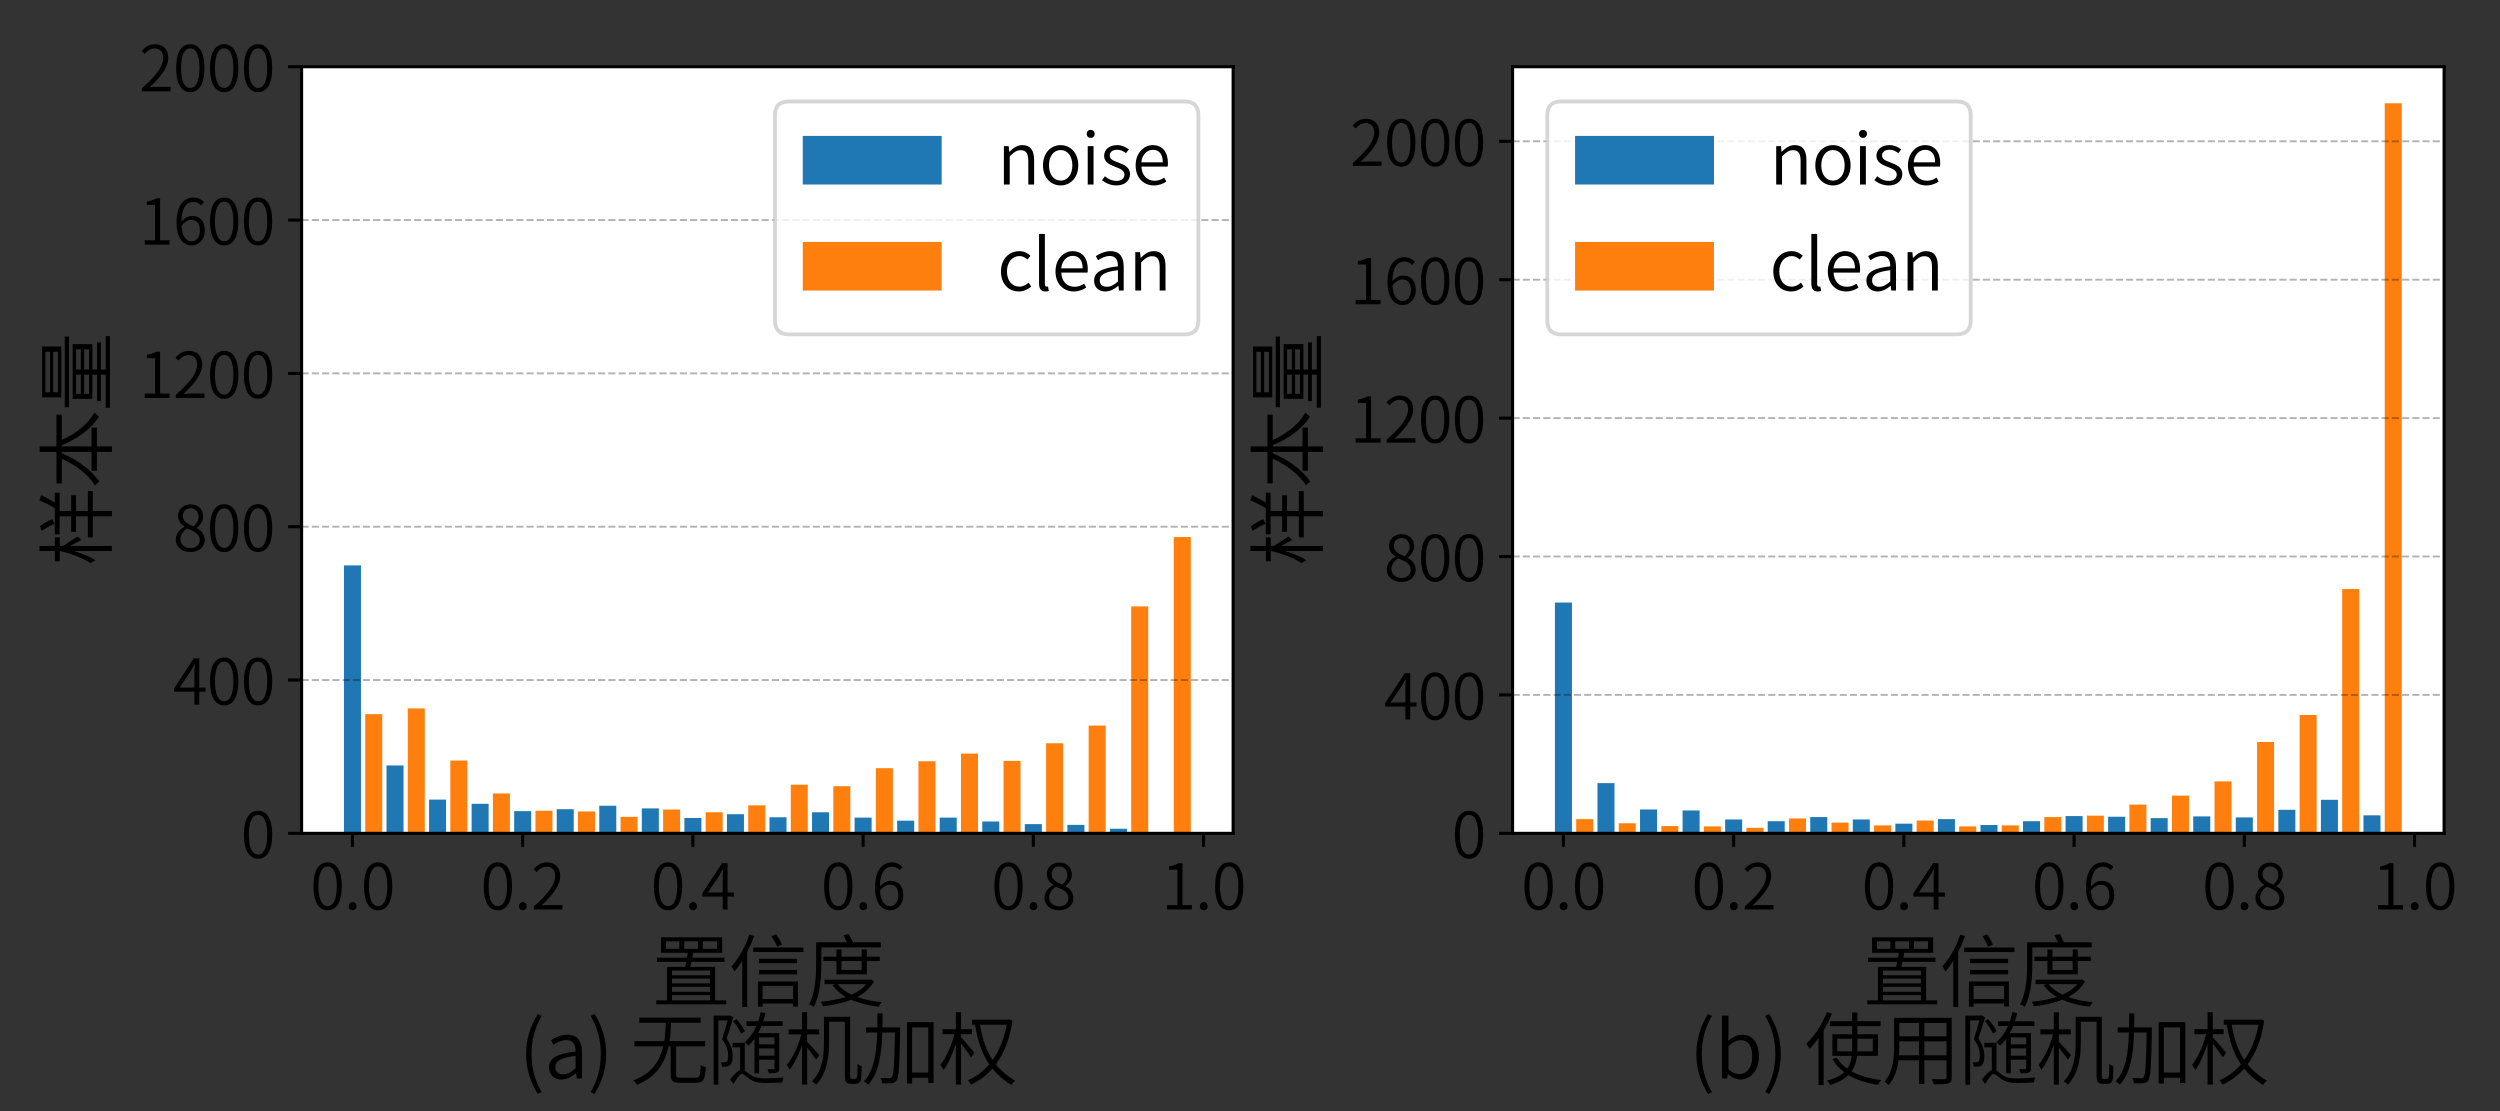 <?xml version="1.0" encoding="utf-8" standalone="no"?>
<!DOCTYPE svg PUBLIC "-//W3C//DTD SVG 1.1//EN"
  "http://www.w3.org/Graphics/SVG/1.1/DTD/svg11.dtd">
<svg xmlns:xlink="http://www.w3.org/1999/xlink" width="648pt" height="288pt" viewBox="0 0 648 288" xmlns="http://www.w3.org/2000/svg" version="1.1">
 <rect x="0" y="0" width="648" height="288" fill="#333333" stroke="none"/>
 <defs>
  <style type="text/css">*{stroke-linejoin: round; stroke-linecap: butt}</style>
 </defs>
 <g id="figure_1">
  <g id="patch_1">
   <path d="M 0 288 
L 648 288 
L 648 0 
L 0 0 
L 0 288 
z
" style="fill: none"/>
  </g>
  <g id="axes_1">
   <g id="patch_2">
    <path d="M 78.175 216 
L 319.625 216 
L 319.625 17.3 
L 78.175 17.3 
z
" style="fill: #ffffff"/>
   </g>
   <g id="patch_3">
    <path d="M 89.15 216 
L 93.562 216 
L 93.562 146.554 
L 89.15 146.554 
z
" clip-path="url(#p6226796fd5)" style="fill: #1f77b4"/>
   </g>
   <g id="patch_4">
    <path d="M 100.18 216 
L 104.592 216 
L 104.592 198.415 
L 100.18 198.415 
z
" clip-path="url(#p6226796fd5)" style="fill: #1f77b4"/>
   </g>
   <g id="patch_5">
    <path d="M 111.21 216 
L 115.622 216 
L 115.622 207.257 
L 111.21 207.257 
z
" clip-path="url(#p6226796fd5)" style="fill: #1f77b4"/>
   </g>
   <g id="patch_6">
    <path d="M 122.24 216 
L 126.653 216 
L 126.653 208.35 
L 122.24 208.35 
z
" clip-path="url(#p6226796fd5)" style="fill: #1f77b4"/>
   </g>
   <g id="patch_7">
    <path d="M 133.271 216 
L 137.683 216 
L 137.683 210.238 
L 133.271 210.238 
z
" clip-path="url(#p6226796fd5)" style="fill: #1f77b4"/>
   </g>
   <g id="patch_8">
    <path d="M 144.301 216 
L 148.713 216 
L 148.713 209.741 
L 144.301 209.741 
z
" clip-path="url(#p6226796fd5)" style="fill: #1f77b4"/>
   </g>
   <g id="patch_9">
    <path d="M 155.331 216 
L 159.743 216 
L 159.743 208.847 
L 155.331 208.847 
z
" clip-path="url(#p6226796fd5)" style="fill: #1f77b4"/>
   </g>
   <g id="patch_10">
    <path d="M 166.361 216 
L 170.773 216 
L 170.773 209.542 
L 166.361 209.542 
z
" clip-path="url(#p6226796fd5)" style="fill: #1f77b4"/>
   </g>
   <g id="patch_11">
    <path d="M 177.391 216 
L 181.803 216 
L 181.803 212.026 
L 177.391 212.026 
z
" clip-path="url(#p6226796fd5)" style="fill: #1f77b4"/>
   </g>
   <g id="patch_12">
    <path d="M 188.421 216 
L 192.833 216 
L 192.833 211.032 
L 188.421 211.032 
z
" clip-path="url(#p6226796fd5)" style="fill: #1f77b4"/>
   </g>
   <g id="patch_13">
    <path d="M 199.452 216 
L 203.864 216 
L 203.864 211.827 
L 199.452 211.827 
z
" clip-path="url(#p6226796fd5)" style="fill: #1f77b4"/>
   </g>
   <g id="patch_14">
    <path d="M 210.482 216 
L 214.894 216 
L 214.894 210.536 
L 210.482 210.536 
z
" clip-path="url(#p6226796fd5)" style="fill: #1f77b4"/>
   </g>
   <g id="patch_15">
    <path d="M 221.512 216 
L 225.924 216 
L 225.924 211.927 
L 221.512 211.927 
z
" clip-path="url(#p6226796fd5)" style="fill: #1f77b4"/>
   </g>
   <g id="patch_16">
    <path d="M 232.542 216 
L 236.954 216 
L 236.954 212.721 
L 232.542 212.721 
z
" clip-path="url(#p6226796fd5)" style="fill: #1f77b4"/>
   </g>
   <g id="patch_17">
    <path d="M 243.572 216 
L 247.984 216 
L 247.984 211.927 
L 243.572 211.927 
z
" clip-path="url(#p6226796fd5)" style="fill: #1f77b4"/>
   </g>
   <g id="patch_18">
    <path d="M 254.602 216 
L 259.014 216 
L 259.014 212.92 
L 254.602 212.92 
z
" clip-path="url(#p6226796fd5)" style="fill: #1f77b4"/>
   </g>
   <g id="patch_19">
    <path d="M 265.632 216 
L 270.045 216 
L 270.045 213.616 
L 265.632 213.616 
z
" clip-path="url(#p6226796fd5)" style="fill: #1f77b4"/>
   </g>
   <g id="patch_20">
    <path d="M 276.663 216 
L 281.075 216 
L 281.075 213.814 
L 276.663 213.814 
z
" clip-path="url(#p6226796fd5)" style="fill: #1f77b4"/>
   </g>
   <g id="patch_21">
    <path d="M 287.693 216 
L 292.105 216 
L 292.105 214.808 
L 287.693 214.808 
z
" clip-path="url(#p6226796fd5)" style="fill: #1f77b4"/>
   </g>
   <g id="patch_22">
    <path d="M 298.723 216 
L 303.135 216 
L 303.135 215.901 
L 298.723 215.901 
z
" clip-path="url(#p6226796fd5)" style="fill: #1f77b4"/>
   </g>
   <g id="patch_23">
    <path d="M 94.665 216 
L 99.077 216 
L 99.077 185.102 
L 94.665 185.102 
z
" clip-path="url(#p6226796fd5)" style="fill: #ff7f0e"/>
   </g>
   <g id="patch_24">
    <path d="M 105.695 216 
L 110.107 216 
L 110.107 183.612 
L 105.695 183.612 
z
" clip-path="url(#p6226796fd5)" style="fill: #ff7f0e"/>
   </g>
   <g id="patch_25">
    <path d="M 116.725 216 
L 121.137 216 
L 121.137 197.124 
L 116.725 197.124 
z
" clip-path="url(#p6226796fd5)" style="fill: #ff7f0e"/>
   </g>
   <g id="patch_26">
    <path d="M 127.756 216 
L 132.168 216 
L 132.168 205.668 
L 127.756 205.668 
z
" clip-path="url(#p6226796fd5)" style="fill: #ff7f0e"/>
   </g>
   <g id="patch_27">
    <path d="M 138.786 216 
L 143.198 216 
L 143.198 210.138 
L 138.786 210.138 
z
" clip-path="url(#p6226796fd5)" style="fill: #ff7f0e"/>
   </g>
   <g id="patch_28">
    <path d="M 149.816 216 
L 154.228 216 
L 154.228 210.337 
L 149.816 210.337 
z
" clip-path="url(#p6226796fd5)" style="fill: #ff7f0e"/>
   </g>
   <g id="patch_29">
    <path d="M 160.846 216 
L 165.258 216 
L 165.258 211.728 
L 160.846 211.728 
z
" clip-path="url(#p6226796fd5)" style="fill: #ff7f0e"/>
   </g>
   <g id="patch_30">
    <path d="M 171.876 216 
L 176.288 216 
L 176.288 209.84 
L 171.876 209.84 
z
" clip-path="url(#p6226796fd5)" style="fill: #ff7f0e"/>
   </g>
   <g id="patch_31">
    <path d="M 182.906 216 
L 187.318 216 
L 187.318 210.536 
L 182.906 210.536 
z
" clip-path="url(#p6226796fd5)" style="fill: #ff7f0e"/>
   </g>
   <g id="patch_32">
    <path d="M 193.936 216 
L 198.349 216 
L 198.349 208.747 
L 193.936 208.747 
z
" clip-path="url(#p6226796fd5)" style="fill: #ff7f0e"/>
   </g>
   <g id="patch_33">
    <path d="M 204.967 216 
L 209.379 216 
L 209.379 203.383 
L 204.967 203.383 
z
" clip-path="url(#p6226796fd5)" style="fill: #ff7f0e"/>
   </g>
   <g id="patch_34">
    <path d="M 215.997 216 
L 220.409 216 
L 220.409 203.78 
L 215.997 203.78 
z
" clip-path="url(#p6226796fd5)" style="fill: #ff7f0e"/>
   </g>
   <g id="patch_35">
    <path d="M 227.027 216 
L 231.439 216 
L 231.439 199.111 
L 227.027 199.111 
z
" clip-path="url(#p6226796fd5)" style="fill: #ff7f0e"/>
   </g>
   <g id="patch_36">
    <path d="M 238.057 216 
L 242.469 216 
L 242.469 197.322 
L 238.057 197.322 
z
" clip-path="url(#p6226796fd5)" style="fill: #ff7f0e"/>
   </g>
   <g id="patch_37">
    <path d="M 249.087 216 
L 253.499 216 
L 253.499 195.335 
L 249.087 195.335 
z
" clip-path="url(#p6226796fd5)" style="fill: #ff7f0e"/>
   </g>
   <g id="patch_38">
    <path d="M 260.117 216 
L 264.529 216 
L 264.529 197.223 
L 260.117 197.223 
z
" clip-path="url(#p6226796fd5)" style="fill: #ff7f0e"/>
   </g>
   <g id="patch_39">
    <path d="M 271.148 216 
L 275.56 216 
L 275.56 192.653 
L 271.148 192.653 
z
" clip-path="url(#p6226796fd5)" style="fill: #ff7f0e"/>
   </g>
   <g id="patch_40">
    <path d="M 282.178 216 
L 286.59 216 
L 286.59 188.083 
L 282.178 188.083 
z
" clip-path="url(#p6226796fd5)" style="fill: #ff7f0e"/>
   </g>
   <g id="patch_41">
    <path d="M 293.208 216 
L 297.62 216 
L 297.62 157.185 
L 293.208 157.185 
z
" clip-path="url(#p6226796fd5)" style="fill: #ff7f0e"/>
   </g>
   <g id="patch_42">
    <path d="M 304.238 216 
L 308.65 216 
L 308.65 139.202 
L 304.238 139.202 
z
" clip-path="url(#p6226796fd5)" style="fill: #ff7f0e"/>
   </g>
   <g id="matplotlib.axis_1">
    <g id="xtick_1">
     <g id="line2d_1">
      <defs>
       <path id="ma445ee8ecb" d="M 0 0 
L 0 3.5 
" style="stroke: #000000; stroke-width: 0.8"/>
      </defs>
      <g>
       <use xlink:href="#ma445ee8ecb" x="91.356" y="216" style="stroke: #000000; stroke-width: 0.8"/>
      </g>
     </g>
     <g id="text_1">
      <!-- 0.0 -->
      <g transform="translate(80.419 235.735)scale(0.16 -0.16)">
       <defs>
        <path id="SourceHanSansSC-Normal-30" d="M 1760 -83 
C 2637 -83 3194 723 3194 2362 
C 3194 3981 2637 4768 1760 4768 
C 877 4768 326 3981 326 2362 
C 326 723 877 -83 1760 -83 
z
M 1760 339 
C 1203 339 826 973 826 2362 
C 826 3731 1203 4352 1760 4352 
C 2310 4352 2688 3731 2688 2362 
C 2688 973 2310 339 1760 339 
z
" transform="scale(0.016)"/>
        <path id="SourceHanSansSC-Normal-2e" d="M 864 -83 
C 1075 -83 1254 83 1254 326 
C 1254 582 1075 749 864 749 
C 646 749 467 582 467 326 
C 467 83 646 -83 864 -83 
z
" transform="scale(0.016)"/>
       </defs>
       <use xlink:href="#SourceHanSansSC-Normal-30"/>
       <use xlink:href="#SourceHanSansSC-Normal-2e" x="54.9"/>
       <use xlink:href="#SourceHanSansSC-Normal-30" x="81.8"/>
      </g>
     </g>
    </g>
    <g id="xtick_2">
     <g id="line2d_2">
      <g>
       <use xlink:href="#ma445ee8ecb" x="135.477" y="216" style="stroke: #000000; stroke-width: 0.8"/>
      </g>
     </g>
     <g id="text_2">
      <!-- 0.2 -->
      <g transform="translate(124.539 235.735)scale(0.16 -0.16)">
       <defs>
        <path id="SourceHanSansSC-Normal-32" d="M 288 0 
L 3194 0 
L 3194 448 
L 1843 448 
C 1606 448 1325 429 1075 410 
C 2221 1491 2963 2445 2963 3398 
C 2963 4230 2451 4768 1619 4768 
C 1037 4768 634 4493 256 4083 
L 570 3789 
C 832 4102 1171 4339 1562 4339 
C 2163 4339 2451 3930 2451 3379 
C 2451 2566 1792 1619 288 307 
L 288 0 
z
" transform="scale(0.016)"/>
       </defs>
       <use xlink:href="#SourceHanSansSC-Normal-30"/>
       <use xlink:href="#SourceHanSansSC-Normal-2e" x="54.9"/>
       <use xlink:href="#SourceHanSansSC-Normal-32" x="81.8"/>
      </g>
     </g>
    </g>
    <g id="xtick_3">
     <g id="line2d_3">
      <g>
       <use xlink:href="#ma445ee8ecb" x="179.597" y="216" style="stroke: #000000; stroke-width: 0.8"/>
      </g>
     </g>
     <g id="text_3">
      <!-- 0.4 -->
      <g transform="translate(168.66 235.735)scale(0.16 -0.16)">
       <defs>
        <path id="SourceHanSansSC-Normal-34" d="M 2176 0 
L 2669 0 
L 2669 1306 
L 3309 1306 
L 3309 1722 
L 2669 1722 
L 2669 4685 
L 2112 4685 
L 122 1645 
L 122 1306 
L 2176 1306 
L 2176 0 
z
M 2176 1722 
L 678 1722 
L 1811 3398 
C 1939 3622 2067 3859 2182 4077 
L 2214 4077 
C 2195 3846 2176 3475 2176 3251 
L 2176 1722 
z
" transform="scale(0.016)"/>
       </defs>
       <use xlink:href="#SourceHanSansSC-Normal-30"/>
       <use xlink:href="#SourceHanSansSC-Normal-2e" x="54.9"/>
       <use xlink:href="#SourceHanSansSC-Normal-34" x="81.8"/>
      </g>
     </g>
    </g>
    <g id="xtick_4">
     <g id="line2d_4">
      <g>
       <use xlink:href="#ma445ee8ecb" x="223.718" y="216" style="stroke: #000000; stroke-width: 0.8"/>
      </g>
     </g>
     <g id="text_4">
      <!-- 0.6 -->
      <g transform="translate(212.78 235.735)scale(0.16 -0.16)">
       <defs>
        <path id="SourceHanSansSC-Normal-36" d="M 1914 -83 
C 2624 -83 3232 531 3232 1427 
C 3232 2406 2733 2899 1939 2899 
C 1562 2899 1152 2682 858 2330 
C 883 3827 1434 4333 2099 4333 
C 2387 4333 2669 4198 2848 3974 
L 3149 4301 
C 2893 4570 2554 4768 2080 4768 
C 1184 4768 365 4077 365 2227 
C 365 698 1011 -83 1914 -83 
z
M 870 1888 
C 1190 2336 1562 2509 1856 2509 
C 2458 2509 2733 2080 2733 1427 
C 2733 781 2381 333 1914 333 
C 1293 333 934 896 870 1888 
z
" transform="scale(0.016)"/>
       </defs>
       <use xlink:href="#SourceHanSansSC-Normal-30"/>
       <use xlink:href="#SourceHanSansSC-Normal-2e" x="54.9"/>
       <use xlink:href="#SourceHanSansSC-Normal-36" x="81.8"/>
      </g>
     </g>
    </g>
    <g id="xtick_5">
     <g id="line2d_5">
      <g>
       <use xlink:href="#ma445ee8ecb" x="267.838" y="216" style="stroke: #000000; stroke-width: 0.8"/>
      </g>
     </g>
     <g id="text_5">
      <!-- 0.8 -->
      <g transform="translate(256.901 235.735)scale(0.16 -0.16)">
       <defs>
        <path id="SourceHanSansSC-Normal-38" d="M 1773 -83 
C 2637 -83 3219 448 3219 1120 
C 3219 1760 2835 2112 2432 2349 
L 2432 2381 
C 2701 2598 3059 3021 3059 3520 
C 3059 4237 2579 4749 1786 4749 
C 1069 4749 525 4275 525 3571 
C 525 3078 819 2726 1165 2496 
L 1165 2470 
C 736 2240 288 1798 288 1165 
C 288 442 915 -83 1773 -83 
z
M 2099 2515 
C 1536 2739 1005 2989 1005 3571 
C 1005 4038 1331 4358 1779 4358 
C 2304 4358 2605 3974 2605 3494 
C 2605 3136 2426 2803 2099 2515 
z
M 1779 314 
C 1197 314 762 691 762 1203 
C 762 1670 1043 2048 1446 2304 
C 2118 2029 2720 1792 2720 1133 
C 2720 659 2342 314 1779 314 
z
" transform="scale(0.016)"/>
       </defs>
       <use xlink:href="#SourceHanSansSC-Normal-30"/>
       <use xlink:href="#SourceHanSansSC-Normal-2e" x="54.9"/>
       <use xlink:href="#SourceHanSansSC-Normal-38" x="81.8"/>
      </g>
     </g>
    </g>
    <g id="xtick_6">
     <g id="line2d_6">
      <g>
       <use xlink:href="#ma445ee8ecb" x="311.959" y="216" style="stroke: #000000; stroke-width: 0.8"/>
      </g>
     </g>
     <g id="text_6">
      <!-- 1.0 -->
      <g transform="translate(301.022 235.735)scale(0.16 -0.16)">
       <defs>
        <path id="SourceHanSansSC-Normal-31" d="M 576 0 
L 3091 0 
L 3091 442 
L 2138 442 
L 2138 4685 
L 1734 4685 
C 1498 4538 1197 4435 787 4365 
L 787 4026 
L 1626 4026 
L 1626 442 
L 576 442 
L 576 0 
z
" transform="scale(0.016)"/>
       </defs>
       <use xlink:href="#SourceHanSansSC-Normal-31"/>
       <use xlink:href="#SourceHanSansSC-Normal-2e" x="54.9"/>
       <use xlink:href="#SourceHanSansSC-Normal-30" x="81.8"/>
      </g>
     </g>
    </g>
    <g id="text_7">
     <!-- 置信度 -->
     <g transform="translate(168.9 259.349)scale(0.2 -0.2)">
      <defs>
       <path id="SourceHanSansSC-Normal-7f6e" d="M 4154 4800 
L 5293 4800 
L 5293 4192 
L 4154 4192 
L 4154 4800 
z
M 2643 4800 
L 3757 4800 
L 3757 4192 
L 2643 4192 
L 2643 4800 
z
M 1171 4800 
L 2246 4800 
L 2246 4192 
L 1171 4192 
L 1171 4800 
z
M 1242 2733 
L 1242 19 
L 378 19 
L 378 -307 
L 6042 -307 
L 6042 19 
L 5146 19 
L 5146 2733 
L 3130 2733 
L 3226 3136 
L 5901 3136 
L 5901 3475 
L 3296 3475 
L 3373 3872 
L 5715 3872 
L 5715 5120 
L 762 5120 
L 762 3872 
L 2931 3872 
L 2867 3475 
L 435 3475 
L 435 3136 
L 2803 3136 
L 2720 2733 
L 1242 2733 
z
M 1651 19 
L 1651 442 
L 4723 442 
L 4723 19 
L 1651 19 
z
M 1651 1779 
L 4723 1779 
L 4723 1389 
L 1651 1389 
L 1651 1779 
z
M 1651 2048 
L 1651 2432 
L 4723 2432 
L 4723 2048 
L 1651 2048 
z
M 1651 1114 
L 4723 1114 
L 4723 710 
L 1651 710 
L 1651 1114 
z
" transform="scale(0.016)"/>
       <path id="SourceHanSansSC-Normal-4fe1" d="M 2445 3386 
L 2445 3027 
L 5536 3027 
L 5536 3386 
L 2445 3386 
z
M 2445 2483 
L 2445 2125 
L 5536 2125 
L 5536 2483 
L 2445 2483 
z
M 1984 4294 
L 1984 3930 
L 6048 3930 
L 6048 4294 
L 1984 4294 
z
M 3462 5216 
C 3635 4947 3834 4589 3917 4358 
L 4307 4531 
C 4218 4755 4026 5101 3840 5363 
L 3462 5216 
z
M 2362 1549 
L 2362 -499 
L 2739 -499 
L 2739 -237 
L 5210 -237 
L 5210 -480 
L 5600 -480 
L 5600 1549 
L 2362 1549 
z
M 2739 122 
L 2739 1190 
L 5210 1190 
L 5210 122 
L 2739 122 
z
M 1664 5344 
C 1338 4365 794 3392 211 2765 
C 288 2669 416 2458 461 2362 
C 678 2611 896 2906 1094 3226 
L 1094 -518 
L 1491 -518 
L 1491 3930 
C 1702 4346 1894 4787 2048 5229 
L 1664 5344 
z
" transform="scale(0.016)"/>
       <path id="SourceHanSansSC-Normal-5ea6" d="M 2470 4141 
L 2470 3558 
L 1414 3558 
L 1414 3200 
L 2470 3200 
L 2470 2125 
L 4928 2125 
L 4928 3200 
L 5984 3200 
L 5984 3558 
L 4928 3558 
L 4928 4141 
L 4512 4141 
L 4512 3558 
L 2880 3558 
L 2880 4141 
L 2470 4141 
z
M 4512 3200 
L 4512 2477 
L 2880 2477 
L 2880 3200 
L 4512 3200 
z
M 4890 1331 
C 4602 973 4186 698 3699 480 
C 3226 704 2835 986 2566 1331 
L 4890 1331 
z
M 1510 1690 
L 1510 1331 
L 2381 1331 
L 2157 1242 
C 2426 864 2790 550 3226 301 
C 2605 90 1901 -32 1203 -96 
C 1274 -198 1350 -358 1382 -461 
C 2189 -371 2982 -205 3674 70 
C 4320 -218 5075 -403 5894 -499 
C 5946 -390 6054 -224 6144 -128 
C 5421 -58 4742 77 4154 288 
C 4736 595 5216 1011 5517 1562 
L 5248 1709 
L 5171 1690 
L 1510 1690 
z
M 3040 5293 
C 3136 5120 3238 4902 3315 4717 
L 826 4717 
L 826 2963 
C 826 2016 774 659 250 -307 
C 358 -339 550 -435 634 -499 
C 1171 499 1248 1958 1248 2970 
L 1248 4307 
L 6061 4307 
L 6061 4717 
L 3802 4717 
C 3725 4922 3590 5184 3469 5395 
L 3040 5293 
z
" transform="scale(0.016)"/>
      </defs>
      <use xlink:href="#SourceHanSansSC-Normal-7f6e"/>
      <use xlink:href="#SourceHanSansSC-Normal-4fe1" x="100"/>
      <use xlink:href="#SourceHanSansSC-Normal-5ea6" x="200"/>
     </g>
    </g>
   </g>
   <g id="matplotlib.axis_2">
    <g id="ytick_1">
     <g id="line2d_7">
      <path d="M 78.175 216 
L 319.625 216 
" clip-path="url(#p6226796fd5)" style="fill: none; stroke-dasharray: 1.85,0.8; stroke-dashoffset: 0; stroke: #000000; stroke-opacity: 0.3; stroke-width: 0.5"/>
     </g>
     <g id="line2d_8">
      <defs>
       <path id="m4b9ede9313" d="M 0 0 
L -3.5 0 
" style="stroke: #000000; stroke-width: 0.8"/>
      </defs>
      <g>
       <use xlink:href="#m4b9ede9313" x="78.175" y="216" style="stroke: #000000; stroke-width: 0.8"/>
      </g>
     </g>
     <g id="text_8">
      <!-- 0 -->
      <g transform="translate(62.39 222.368)scale(0.16 -0.16)">
       <use xlink:href="#SourceHanSansSC-Normal-30"/>
      </g>
     </g>
    </g>
    <g id="ytick_2">
     <g id="line2d_9">
      <path d="M 78.175 176.26 
L 319.625 176.26 
" clip-path="url(#p6226796fd5)" style="fill: none; stroke-dasharray: 1.85,0.8; stroke-dashoffset: 0; stroke: #000000; stroke-opacity: 0.3; stroke-width: 0.5"/>
     </g>
     <g id="line2d_10">
      <g>
       <use xlink:href="#m4b9ede9313" x="78.175" y="176.26" style="stroke: #000000; stroke-width: 0.8"/>
      </g>
     </g>
     <g id="text_9">
      <!-- 400 -->
      <g transform="translate(44.82 182.627)scale(0.16 -0.16)">
       <use xlink:href="#SourceHanSansSC-Normal-34"/>
       <use xlink:href="#SourceHanSansSC-Normal-30" x="54.9"/>
       <use xlink:href="#SourceHanSansSC-Normal-30" x="109.8"/>
      </g>
     </g>
    </g>
    <g id="ytick_3">
     <g id="line2d_11">
      <path d="M 78.175 136.52 
L 319.625 136.52 
" clip-path="url(#p6226796fd5)" style="fill: none; stroke-dasharray: 1.85,0.8; stroke-dashoffset: 0; stroke: #000000; stroke-opacity: 0.3; stroke-width: 0.5"/>
     </g>
     <g id="line2d_12">
      <g>
       <use xlink:href="#m4b9ede9313" x="78.175" y="136.52" style="stroke: #000000; stroke-width: 0.8"/>
      </g>
     </g>
     <g id="text_10">
      <!-- 800 -->
      <g transform="translate(44.82 142.887)scale(0.16 -0.16)">
       <use xlink:href="#SourceHanSansSC-Normal-38"/>
       <use xlink:href="#SourceHanSansSC-Normal-30" x="54.9"/>
       <use xlink:href="#SourceHanSansSC-Normal-30" x="109.8"/>
      </g>
     </g>
    </g>
    <g id="ytick_4">
     <g id="line2d_13">
      <path d="M 78.175 96.78 
L 319.625 96.78 
" clip-path="url(#p6226796fd5)" style="fill: none; stroke-dasharray: 1.85,0.8; stroke-dashoffset: 0; stroke: #000000; stroke-opacity: 0.3; stroke-width: 0.5"/>
     </g>
     <g id="line2d_14">
      <g>
       <use xlink:href="#m4b9ede9313" x="78.175" y="96.78" style="stroke: #000000; stroke-width: 0.8"/>
      </g>
     </g>
     <g id="text_11">
      <!-- 1200 -->
      <g transform="translate(36.035 103.147)scale(0.16 -0.16)">
       <use xlink:href="#SourceHanSansSC-Normal-31"/>
       <use xlink:href="#SourceHanSansSC-Normal-32" x="54.9"/>
       <use xlink:href="#SourceHanSansSC-Normal-30" x="109.8"/>
       <use xlink:href="#SourceHanSansSC-Normal-30" x="164.7"/>
      </g>
     </g>
    </g>
    <g id="ytick_5">
     <g id="line2d_15">
      <path d="M 78.175 57.04 
L 319.625 57.04 
" clip-path="url(#p6226796fd5)" style="fill: none; stroke-dasharray: 1.85,0.8; stroke-dashoffset: 0; stroke: #000000; stroke-opacity: 0.3; stroke-width: 0.5"/>
     </g>
     <g id="line2d_16">
      <g>
       <use xlink:href="#m4b9ede9313" x="78.175" y="57.04" style="stroke: #000000; stroke-width: 0.8"/>
      </g>
     </g>
     <g id="text_12">
      <!-- 1600 -->
      <g transform="translate(36.035 63.407)scale(0.16 -0.16)">
       <use xlink:href="#SourceHanSansSC-Normal-31"/>
       <use xlink:href="#SourceHanSansSC-Normal-36" x="54.9"/>
       <use xlink:href="#SourceHanSansSC-Normal-30" x="109.8"/>
       <use xlink:href="#SourceHanSansSC-Normal-30" x="164.7"/>
      </g>
     </g>
    </g>
    <g id="ytick_6">
     <g id="line2d_17">
      <path d="M 78.175 17.3 
L 319.625 17.3 
" clip-path="url(#p6226796fd5)" style="fill: none; stroke-dasharray: 1.85,0.8; stroke-dashoffset: 0; stroke: #000000; stroke-opacity: 0.3; stroke-width: 0.5"/>
     </g>
     <g id="line2d_18">
      <g>
       <use xlink:href="#m4b9ede9313" x="78.175" y="17.3" style="stroke: #000000; stroke-width: 0.8"/>
      </g>
     </g>
     <g id="text_13">
      <!-- 2000 -->
      <g transform="translate(36.035 23.668)scale(0.16 -0.16)">
       <use xlink:href="#SourceHanSansSC-Normal-32"/>
       <use xlink:href="#SourceHanSansSC-Normal-30" x="54.9"/>
       <use xlink:href="#SourceHanSansSC-Normal-30" x="109.8"/>
       <use xlink:href="#SourceHanSansSC-Normal-30" x="164.7"/>
      </g>
     </g>
    </g>
    <g id="text_14">
     <!-- 样本量 -->
     <g transform="translate(27.416 146.65)rotate(-90)scale(0.2 -0.2)">
      <defs>
       <path id="SourceHanSansSC-Normal-6837" d="M 2829 5190 
C 3053 4870 3290 4429 3386 4154 
L 3776 4326 
C 3680 4602 3430 5018 3206 5338 
L 2829 5190 
z
M 5293 5382 
C 5146 5005 4890 4486 4666 4128 
L 2547 4128 
L 2547 3738 
L 4006 3738 
L 4006 2803 
L 2752 2803 
L 2752 2406 
L 4006 2406 
L 4006 1453 
L 2298 1453 
L 2298 1050 
L 4006 1050 
L 4006 -499 
L 4435 -499 
L 4435 1050 
L 6048 1050 
L 6048 1453 
L 4435 1453 
L 4435 2406 
L 5709 2406 
L 5709 2803 
L 4435 2803 
L 4435 3738 
L 5914 3738 
L 5914 4128 
L 5120 4128 
C 5325 4454 5542 4864 5722 5229 
L 5293 5382 
z
M 1197 5370 
L 1197 4122 
L 365 4122 
L 365 3725 
L 1197 3725 
C 1005 2835 602 1786 211 1242 
C 288 1139 397 954 448 832 
C 723 1242 992 1901 1197 2586 
L 1197 -493 
L 1606 -493 
L 1606 2899 
C 1786 2579 1997 2182 2086 1971 
L 2362 2291 
C 2253 2483 1766 3238 1606 3456 
L 1606 3725 
L 2298 3725 
L 2298 4122 
L 1606 4122 
L 1606 5370 
L 1197 5370 
z
" transform="scale(0.016)"/>
       <path id="SourceHanSansSC-Normal-672c" d="M 2970 5357 
L 2970 3994 
L 422 3994 
L 422 3565 
L 2419 3565 
C 1939 2451 1120 1402 256 870 
C 358 787 499 634 570 525 
C 1498 1158 2355 2304 2861 3565 
L 2970 3565 
L 2970 1152 
L 1446 1152 
L 1446 717 
L 2970 717 
L 2970 -499 
L 3418 -499 
L 3418 717 
L 4947 717 
L 4947 1152 
L 3418 1152 
L 3418 3565 
L 3520 3565 
C 4013 2304 4870 1146 5837 544 
C 5907 659 6054 826 6170 909 
C 5254 1414 4416 2451 3942 3565 
L 5990 3565 
L 5990 3994 
L 3418 3994 
L 3418 5357 
L 2970 5357 
z
" transform="scale(0.016)"/>
       <path id="SourceHanSansSC-Normal-91cf" d="M 1555 4256 
L 4832 4256 
L 4832 3878 
L 1555 3878 
L 1555 4256 
z
M 1555 4890 
L 4832 4890 
L 4832 4518 
L 1555 4518 
L 1555 4890 
z
M 1139 5158 
L 1139 3603 
L 5261 3603 
L 5261 5158 
L 1139 5158 
z
M 346 3322 
L 346 2982 
L 6067 2982 
L 6067 3322 
L 346 3322 
z
M 1427 1754 
L 2982 1754 
L 2982 1357 
L 1427 1357 
L 1427 1754 
z
M 3398 1754 
L 5030 1754 
L 5030 1357 
L 3398 1357 
L 3398 1754 
z
M 1427 2400 
L 2982 2400 
L 2982 2022 
L 1427 2022 
L 1427 2400 
z
M 3398 2400 
L 5030 2400 
L 5030 2022 
L 3398 2022 
L 3398 2400 
z
M 301 0 
L 301 -339 
L 6106 -339 
L 6106 0 
L 3398 0 
L 3398 397 
L 5594 397 
L 5594 704 
L 3398 704 
L 3398 1082 
L 5453 1082 
L 5453 2682 
L 1024 2682 
L 1024 1082 
L 2982 1082 
L 2982 704 
L 838 704 
L 838 397 
L 2982 397 
L 2982 0 
L 301 0 
z
" transform="scale(0.016)"/>
      </defs>
      <use xlink:href="#SourceHanSansSC-Normal-6837"/>
      <use xlink:href="#SourceHanSansSC-Normal-672c" x="100"/>
      <use xlink:href="#SourceHanSansSC-Normal-91cf" x="200"/>
     </g>
    </g>
   </g>
   <g id="patch_43">
    <path d="M 78.175 216 
L 78.175 17.3 
" style="fill: none; stroke: #000000; stroke-width: 0.8; stroke-linejoin: miter; stroke-linecap: square"/>
   </g>
   <g id="patch_44">
    <path d="M 319.625 216 
L 319.625 17.3 
" style="fill: none; stroke: #000000; stroke-width: 0.8; stroke-linejoin: miter; stroke-linecap: square"/>
   </g>
   <g id="patch_45">
    <path d="M 78.175 216 
L 319.625 216 
" style="fill: none; stroke: #000000; stroke-width: 0.8; stroke-linejoin: miter; stroke-linecap: square"/>
   </g>
   <g id="patch_46">
    <path d="M 78.175 17.3 
L 319.625 17.3 
" style="fill: none; stroke: #000000; stroke-width: 0.8; stroke-linejoin: miter; stroke-linecap: square"/>
   </g>
   <g id="text_15">
    <!-- (a) 无随机加权 -->
    <g transform="translate(134.472 279.545)scale(0.2 -0.2)">
     <defs>
      <path id="SourceHanSansSC-Normal-28" d="M 1536 -1248 
L 1856 -1101 
C 1306 -198 1030 890 1030 1984 
C 1030 3078 1306 4160 1856 5069 
L 1536 5222 
C 947 4262 595 3232 595 1984 
C 595 723 947 -301 1536 -1248 
z
" transform="scale(0.016)"/>
      <path id="SourceHanSansSC-Normal-61" d="M 1389 -83 
C 1824 -83 2221 141 2554 422 
L 2573 422 
L 2624 0 
L 3046 0 
L 3046 2144 
C 3046 2976 2714 3546 1875 3546 
C 1318 3546 832 3290 538 3098 
L 742 2726 
C 1005 2912 1376 3110 1792 3110 
C 2387 3110 2534 2650 2528 2182 
C 1043 2016 384 1645 384 890 
C 384 262 819 -83 1389 -83 
z
M 1530 339 
C 1178 339 890 506 890 922 
C 890 1395 1306 1690 2528 1830 
L 2528 819 
C 2176 506 1875 339 1530 339 
z
" transform="scale(0.016)"/>
      <path id="SourceHanSansSC-Normal-29" d="M 582 -1248 
C 1171 -301 1523 723 1523 1984 
C 1523 3232 1171 4262 582 5222 
L 262 5069 
C 813 4160 1088 3078 1088 1984 
C 1088 890 813 -198 262 -1101 
L 582 -1248 
z
" transform="scale(0.016)"/>
      <path id="SourceHanSansSC-Normal-20" transform="scale(0.016)"/>
      <path id="SourceHanSansSC-Normal-65e0" d="M 742 4934 
L 742 4512 
L 2886 4512 
C 2867 4038 2848 3533 2765 3027 
L 346 3027 
L 346 2605 
L 2682 2605 
C 2419 1478 1798 422 262 -154 
C 371 -243 493 -397 557 -506 
C 2202 147 2848 1344 3117 2605 
L 3283 2605 
L 3283 346 
C 3283 -205 3450 -352 4090 -352 
C 4224 -352 5190 -352 5331 -352 
C 5933 -352 6067 -90 6131 922 
C 6003 947 5818 1024 5715 1101 
C 5683 218 5632 64 5306 64 
C 5101 64 4282 64 4128 64 
C 3789 64 3725 109 3725 346 
L 3725 2605 
L 6074 2605 
L 6074 3027 
L 3194 3027 
C 3270 3533 3296 4032 3315 4512 
L 5709 4512 
L 5709 4934 
L 742 4934 
z
" transform="scale(0.016)"/>
      <path id="SourceHanSansSC-Normal-968f" d="M 2086 4646 
C 2342 4346 2624 3917 2752 3642 
L 3053 3827 
C 2925 4096 2637 4506 2374 4806 
L 2086 4646 
z
M 4320 5370 
C 4269 5114 4198 4864 4122 4634 
L 3168 4634 
L 3168 4256 
L 3974 4256 
C 3744 3725 3424 3270 3027 2944 
C 3110 2874 3264 2726 3328 2662 
C 3507 2822 3674 3008 3821 3213 
L 3821 422 
L 4192 422 
L 4192 1517 
L 5440 1517 
L 5440 832 
C 5440 768 5421 749 5357 749 
C 5299 749 5107 749 4877 755 
C 4922 659 4973 518 4992 422 
C 5318 422 5530 422 5658 486 
C 5798 544 5830 640 5830 832 
L 5830 3674 
L 4115 3674 
C 4218 3859 4307 4051 4390 4256 
L 6106 4256 
L 6106 4634 
L 4525 4634 
C 4595 4845 4659 5069 4710 5299 
L 4320 5370 
z
M 4192 2438 
L 5440 2438 
L 5440 1850 
L 4192 1850 
L 4192 2438 
z
M 4192 2765 
L 4192 3328 
L 5440 3328 
L 5440 2765 
L 4192 2765 
z
M 512 5094 
L 512 -499 
L 902 -499 
L 902 4704 
L 1645 4704 
C 1530 4262 1363 3674 1197 3187 
C 1600 2650 1690 2202 1690 1837 
C 1690 1638 1658 1440 1574 1370 
C 1530 1338 1466 1318 1402 1312 
C 1318 1306 1216 1306 1094 1325 
C 1152 1216 1190 1056 1197 954 
C 1312 947 1440 947 1549 960 
C 1658 979 1754 1005 1837 1069 
C 1990 1190 2054 1466 2054 1798 
C 2054 2208 1958 2675 1568 3232 
C 1747 3757 1952 4422 2112 4954 
L 1843 5114 
L 1779 5094 
L 512 5094 
z
M 3034 2893 
L 2048 2893 
L 2048 2522 
L 2656 2522 
L 2656 678 
C 2413 582 2138 294 1850 -90 
L 2118 -435 
C 2374 -13 2643 371 2810 371 
C 2950 371 3136 166 3366 0 
C 3718 -262 4115 -365 4685 -365 
C 5075 -365 5773 -339 6074 -320 
C 6080 -205 6125 -13 6170 83 
C 5741 38 5114 6 4691 6 
C 4160 6 3789 83 3456 320 
C 3270 448 3149 570 3034 640 
L 3034 2893 
z
" transform="scale(0.016)"/>
      <path id="SourceHanSansSC-Normal-673a" d="M 3200 4998 
L 3200 2950 
C 3200 1952 3110 672 2240 -224 
C 2336 -282 2502 -422 2566 -499 
C 3488 448 3616 1888 3616 2950 
L 3616 4595 
L 4890 4595 
L 4890 422 
C 4890 -122 4928 -237 5030 -320 
C 5126 -403 5267 -435 5382 -435 
C 5466 -435 5613 -435 5702 -435 
C 5837 -435 5946 -410 6035 -352 
C 6125 -288 6176 -186 6208 -6 
C 6227 154 6253 634 6253 998 
C 6144 1037 6010 1101 5920 1184 
C 5914 749 5907 403 5894 256 
C 5882 102 5862 45 5824 13 
C 5792 -26 5741 -38 5683 -38 
C 5619 -38 5536 -38 5485 -38 
C 5434 -38 5395 -26 5363 0 
C 5325 32 5318 154 5318 371 
L 5318 4998 
L 3200 4998 
z
M 1427 5370 
L 1427 3981 
L 339 3981 
L 339 3571 
L 1370 3571 
C 1133 2656 653 1638 186 1094 
C 262 998 371 826 416 710 
C 794 1165 1158 1933 1427 2714 
L 1427 -493 
L 1837 -493 
L 1837 2490 
C 2099 2170 2426 1747 2560 1530 
L 2829 1882 
C 2688 2054 2054 2752 1837 2970 
L 1837 3571 
L 2810 3571 
L 2810 3981 
L 1837 3981 
L 1837 5370 
L 1427 5370 
z
" transform="scale(0.016)"/>
      <path id="SourceHanSansSC-Normal-52a0" d="M 3674 4557 
L 3674 -410 
L 4090 -410 
L 4090 64 
L 5402 64 
L 5402 -365 
L 5830 -365 
L 5830 4557 
L 3674 4557 
z
M 4090 480 
L 4090 4141 
L 5402 4141 
L 5402 480 
L 4090 480 
z
M 1280 5280 
L 1274 4141 
L 346 4141 
L 346 3725 
L 1261 3725 
C 1216 2093 1018 640 192 -218 
C 301 -282 454 -410 525 -506 
C 1402 429 1619 1990 1677 3725 
L 2701 3725 
C 2656 1197 2598 307 2458 122 
C 2400 38 2336 19 2240 19 
C 2125 19 1843 26 1536 45 
C 1606 -70 1651 -256 1658 -384 
C 1946 -403 2240 -403 2419 -384 
C 2605 -365 2720 -314 2829 -154 
C 3027 122 3072 1050 3123 3917 
C 3123 3974 3123 4141 3123 4141 
L 1690 4141 
L 1702 5280 
L 1280 5280 
z
" transform="scale(0.016)"/>
      <path id="SourceHanSansSC-Normal-6743" d="M 5510 4352 
C 5293 3200 4890 2246 4358 1498 
C 3846 2259 3546 3181 3334 4352 
L 5510 4352 
z
M 5632 4768 
L 5562 4762 
L 2694 4762 
L 2694 4352 
L 2938 4352 
C 3168 3021 3501 1997 4083 1146 
C 3578 550 2982 122 2342 -141 
C 2438 -224 2554 -390 2611 -493 
C 3251 -198 3840 224 4346 800 
C 4742 307 5242 -128 5882 -531 
C 5939 -403 6074 -262 6189 -186 
C 5536 211 5024 646 4621 1139 
C 5274 2016 5754 3187 5971 4698 
L 5709 4787 
L 5632 4768 
z
M 1382 5370 
L 1382 3994 
L 307 3994 
L 307 3590 
L 1267 3590 
C 1037 2675 576 1638 134 1107 
C 211 998 333 813 390 691 
C 762 1171 1126 1997 1382 2822 
L 1382 -493 
L 1805 -493 
L 1805 2835 
C 2086 2477 2470 1946 2618 1702 
L 2886 2086 
C 2726 2278 2016 3130 1805 3328 
L 1805 3590 
L 2688 3590 
L 2688 3994 
L 1805 3994 
L 1805 5370 
L 1382 5370 
z
" transform="scale(0.016)"/>
     </defs>
     <use xlink:href="#SourceHanSansSC-Normal-28"/>
     <use xlink:href="#SourceHanSansSC-Normal-61" x="33.1"/>
     <use xlink:href="#SourceHanSansSC-Normal-29" x="88.9"/>
     <use xlink:href="#SourceHanSansSC-Normal-20" x="122"/>
     <use xlink:href="#SourceHanSansSC-Normal-65e0" x="144.3"/>
     <use xlink:href="#SourceHanSansSC-Normal-968f" x="244.3"/>
     <use xlink:href="#SourceHanSansSC-Normal-673a" x="344.3"/>
     <use xlink:href="#SourceHanSansSC-Normal-52a0" x="444.3"/>
     <use xlink:href="#SourceHanSansSC-Normal-6743" x="544.3"/>
    </g>
   </g>
   <g id="legend_1">
    <g id="patch_47">
     <path d="M 204.478 86.668 
L 307.025 86.668 
Q 310.625 86.668 310.625 83.067 
L 310.625 29.9 
Q 310.625 26.3 307.025 26.3 
L 204.478 26.3 
Q 200.878 26.3 200.878 29.9 
L 200.878 83.067 
Q 200.878 86.668 204.478 86.668 
z
" style="fill: #ffffff; opacity: 0.8; stroke: #cccccc; stroke-linejoin: miter"/>
    </g>
    <g id="patch_48">
     <path d="M 208.078 47.827 
L 244.078 47.827 
L 244.078 35.227 
L 208.078 35.227 
z
" style="fill: #1f77b4"/>
    </g>
    <g id="text_16">
     <!-- noise -->
     <g transform="translate(258.478 47.827)scale(0.18 -0.18)">
      <defs>
       <path id="SourceHanSansSC-Normal-6e" d="M 602 0 
L 1126 0 
L 1126 2534 
C 1485 2899 1747 3091 2112 3091 
C 2592 3091 2797 2797 2797 2131 
L 2797 0 
L 3322 0 
L 3322 2195 
C 3322 3078 2989 3546 2266 3546 
C 1792 3546 1434 3283 1101 2950 
L 1082 2950 
L 1030 3456 
L 602 3456 
L 602 0 
z
" transform="scale(0.016)"/>
       <path id="SourceHanSansSC-Normal-6f" d="M 1926 -83 
C 2771 -83 3514 582 3514 1722 
C 3514 2880 2771 3546 1926 3546 
C 1082 3546 339 2880 339 1722 
C 339 582 1082 -83 1926 -83 
z
M 1926 352 
C 1306 352 877 902 877 1722 
C 877 2547 1306 3104 1926 3104 
C 2554 3104 2982 2547 2982 1722 
C 2982 902 2554 352 1926 352 
z
" transform="scale(0.016)"/>
       <path id="SourceHanSansSC-Normal-69" d="M 602 0 
L 1126 0 
L 1126 3456 
L 602 3456 
L 602 0 
z
M 870 4198 
C 1075 4198 1229 4339 1229 4563 
C 1229 4774 1075 4915 870 4915 
C 653 4915 512 4774 512 4563 
C 512 4339 653 4198 870 4198 
z
" transform="scale(0.016)"/>
       <path id="SourceHanSansSC-Normal-73" d="M 1491 -83 
C 2291 -83 2726 378 2726 928 
C 2726 1587 2170 1786 1658 1984 
C 1261 2131 902 2259 902 2605 
C 902 2886 1114 3130 1574 3130 
C 1894 3130 2138 2995 2368 2822 
L 2624 3162 
C 2362 3373 1984 3546 1574 3546 
C 826 3546 397 3117 397 2579 
C 397 1990 934 1766 1421 1581 
C 1805 1440 2227 1274 2227 902 
C 2227 582 1990 326 1510 326 
C 1075 326 768 499 467 742 
L 211 390 
C 531 122 998 -83 1491 -83 
z
" transform="scale(0.016)"/>
       <path id="SourceHanSansSC-Normal-65" d="M 1984 -83 
C 2458 -83 2810 77 3104 262 
L 2918 621 
C 2656 442 2387 339 2042 339 
C 1350 339 890 845 858 1613 
L 3219 1613 
C 3238 1702 3245 1811 3245 1926 
C 3245 2925 2746 3546 1882 3546 
C 1088 3546 339 2848 339 1722 
C 339 589 1069 -83 1984 -83 
z
M 851 1997 
C 922 2707 1376 3123 1888 3123 
C 2451 3123 2784 2733 2784 1997 
L 851 1997 
z
" transform="scale(0.016)"/>
      </defs>
      <use xlink:href="#SourceHanSansSC-Normal-6e"/>
      <use xlink:href="#SourceHanSansSC-Normal-6f" x="60.5"/>
      <use xlink:href="#SourceHanSansSC-Normal-69" x="120.7"/>
      <use xlink:href="#SourceHanSansSC-Normal-73" x="147.6"/>
      <use xlink:href="#SourceHanSansSC-Normal-65" x="193.9"/>
     </g>
    </g>
    <g id="patch_49">
     <path d="M 208.078 75.311 
L 244.078 75.311 
L 244.078 62.711 
L 208.078 62.711 
z
" style="fill: #ff7f0e"/>
    </g>
    <g id="text_17">
     <!-- clean -->
     <g transform="translate(258.478 75.311)scale(0.18 -0.18)">
      <defs>
       <path id="SourceHanSansSC-Normal-63" d="M 1946 -83 
C 2362 -83 2758 90 3059 358 
L 2829 710 
C 2611 512 2317 352 1990 352 
C 1325 352 877 902 877 1722 
C 877 2547 1357 3104 2003 3104 
C 2291 3104 2515 2976 2720 2790 
L 2995 3130 
C 2752 3354 2438 3546 1984 3546 
C 1107 3546 339 2880 339 1722 
C 339 582 1037 -83 1946 -83 
z
" transform="scale(0.016)"/>
       <path id="SourceHanSansSC-Normal-6c" d="M 1171 -83 
C 1318 -83 1402 -64 1485 -38 
L 1408 365 
C 1338 352 1312 352 1286 352 
C 1197 352 1126 422 1126 595 
L 1126 5094 
L 602 5094 
L 602 634 
C 602 173 774 -83 1171 -83 
z
" transform="scale(0.016)"/>
      </defs>
      <use xlink:href="#SourceHanSansSC-Normal-63"/>
      <use xlink:href="#SourceHanSansSC-Normal-6c" x="50.6"/>
      <use xlink:href="#SourceHanSansSC-Normal-65" x="78.5"/>
      <use xlink:href="#SourceHanSansSC-Normal-61" x="133.4"/>
      <use xlink:href="#SourceHanSansSC-Normal-6e" x="189.2"/>
     </g>
    </g>
   </g>
  </g>
  <g id="axes_2">
   <g id="patch_50">
    <path d="M 392.06 216 
L 633.51 216 
L 633.51 17.3 
L 392.06 17.3 
z
" style="fill: #ffffff"/>
   </g>
   <g id="patch_51">
    <path d="M 403.035 216 
L 407.447 216 
L 407.447 156.179 
L 403.035 156.179 
z
" clip-path="url(#p909043c760)" style="fill: #1f77b4"/>
   </g>
   <g id="patch_52">
    <path d="M 414.065 216 
L 418.477 216 
L 418.477 202.995 
L 414.065 202.995 
z
" clip-path="url(#p909043c760)" style="fill: #1f77b4"/>
   </g>
   <g id="patch_53">
    <path d="M 425.095 216 
L 429.507 216 
L 429.507 209.812 
L 425.095 209.812 
z
" clip-path="url(#p909043c760)" style="fill: #1f77b4"/>
   </g>
   <g id="patch_54">
    <path d="M 436.126 216 
L 440.538 216 
L 440.538 210.081 
L 436.126 210.081 
z
" clip-path="url(#p909043c760)" style="fill: #1f77b4"/>
   </g>
   <g id="patch_55">
    <path d="M 447.156 216 
L 451.568 216 
L 451.568 212.413 
L 447.156 212.413 
z
" clip-path="url(#p909043c760)" style="fill: #1f77b4"/>
   </g>
   <g id="patch_56">
    <path d="M 458.186 216 
L 462.598 216 
L 462.598 212.861 
L 458.186 212.861 
z
" clip-path="url(#p909043c760)" style="fill: #1f77b4"/>
   </g>
   <g id="patch_57">
    <path d="M 469.216 216 
L 473.628 216 
L 473.628 211.785 
L 469.216 211.785 
z
" clip-path="url(#p909043c760)" style="fill: #1f77b4"/>
   </g>
   <g id="patch_58">
    <path d="M 480.246 216 
L 484.658 216 
L 484.658 212.413 
L 480.246 212.413 
z
" clip-path="url(#p909043c760)" style="fill: #1f77b4"/>
   </g>
   <g id="patch_59">
    <path d="M 491.276 216 
L 495.688 216 
L 495.688 213.489 
L 491.276 213.489 
z
" clip-path="url(#p909043c760)" style="fill: #1f77b4"/>
   </g>
   <g id="patch_60">
    <path d="M 502.306 216 
L 506.718 216 
L 506.718 212.323 
L 502.306 212.323 
z
" clip-path="url(#p909043c760)" style="fill: #1f77b4"/>
   </g>
   <g id="patch_61">
    <path d="M 513.337 216 
L 517.749 216 
L 517.749 213.848 
L 513.337 213.848 
z
" clip-path="url(#p909043c760)" style="fill: #1f77b4"/>
   </g>
   <g id="patch_62">
    <path d="M 524.367 216 
L 528.779 216 
L 528.779 212.861 
L 524.367 212.861 
z
" clip-path="url(#p909043c760)" style="fill: #1f77b4"/>
   </g>
   <g id="patch_63">
    <path d="M 535.397 216 
L 539.809 216 
L 539.809 211.516 
L 535.397 211.516 
z
" clip-path="url(#p909043c760)" style="fill: #1f77b4"/>
   </g>
   <g id="patch_64">
    <path d="M 546.427 216 
L 550.839 216 
L 550.839 211.695 
L 546.427 211.695 
z
" clip-path="url(#p909043c760)" style="fill: #1f77b4"/>
   </g>
   <g id="patch_65">
    <path d="M 557.457 216 
L 561.869 216 
L 561.869 212.054 
L 557.457 212.054 
z
" clip-path="url(#p909043c760)" style="fill: #1f77b4"/>
   </g>
   <g id="patch_66">
    <path d="M 568.487 216 
L 572.899 216 
L 572.899 211.605 
L 568.487 211.605 
z
" clip-path="url(#p909043c760)" style="fill: #1f77b4"/>
   </g>
   <g id="patch_67">
    <path d="M 579.517 216 
L 583.93 216 
L 583.93 211.874 
L 579.517 211.874 
z
" clip-path="url(#p909043c760)" style="fill: #1f77b4"/>
   </g>
   <g id="patch_68">
    <path d="M 590.548 216 
L 594.96 216 
L 594.96 209.901 
L 590.548 209.901 
z
" clip-path="url(#p909043c760)" style="fill: #1f77b4"/>
   </g>
   <g id="patch_69">
    <path d="M 601.578 216 
L 605.99 216 
L 605.99 207.3 
L 601.578 207.3 
z
" clip-path="url(#p909043c760)" style="fill: #1f77b4"/>
   </g>
   <g id="patch_70">
    <path d="M 612.608 216 
L 617.02 216 
L 617.02 211.336 
L 612.608 211.336 
z
" clip-path="url(#p909043c760)" style="fill: #1f77b4"/>
   </g>
   <g id="patch_71">
    <path d="M 408.55 216 
L 412.962 216 
L 412.962 212.323 
L 408.55 212.323 
z
" clip-path="url(#p909043c760)" style="fill: #ff7f0e"/>
   </g>
   <g id="patch_72">
    <path d="M 419.58 216 
L 423.992 216 
L 423.992 213.399 
L 419.58 213.399 
z
" clip-path="url(#p909043c760)" style="fill: #ff7f0e"/>
   </g>
   <g id="patch_73">
    <path d="M 430.61 216 
L 435.022 216 
L 435.022 214.117 
L 430.61 214.117 
z
" clip-path="url(#p909043c760)" style="fill: #ff7f0e"/>
   </g>
   <g id="patch_74">
    <path d="M 441.641 216 
L 446.053 216 
L 446.053 214.206 
L 441.641 214.206 
z
" clip-path="url(#p909043c760)" style="fill: #ff7f0e"/>
   </g>
   <g id="patch_75">
    <path d="M 452.671 216 
L 457.083 216 
L 457.083 214.565 
L 452.671 214.565 
z
" clip-path="url(#p909043c760)" style="fill: #ff7f0e"/>
   </g>
   <g id="patch_76">
    <path d="M 463.701 216 
L 468.113 216 
L 468.113 212.143 
L 463.701 212.143 
z
" clip-path="url(#p909043c760)" style="fill: #ff7f0e"/>
   </g>
   <g id="patch_77">
    <path d="M 474.731 216 
L 479.143 216 
L 479.143 213.22 
L 474.731 213.22 
z
" clip-path="url(#p909043c760)" style="fill: #ff7f0e"/>
   </g>
   <g id="patch_78">
    <path d="M 485.761 216 
L 490.173 216 
L 490.173 213.937 
L 485.761 213.937 
z
" clip-path="url(#p909043c760)" style="fill: #ff7f0e"/>
   </g>
   <g id="patch_79">
    <path d="M 496.791 216 
L 501.203 216 
L 501.203 212.682 
L 496.791 212.682 
z
" clip-path="url(#p909043c760)" style="fill: #ff7f0e"/>
   </g>
   <g id="patch_80">
    <path d="M 507.821 216 
L 512.234 216 
L 512.234 214.206 
L 507.821 214.206 
z
" clip-path="url(#p909043c760)" style="fill: #ff7f0e"/>
   </g>
   <g id="patch_81">
    <path d="M 518.852 216 
L 523.264 216 
L 523.264 213.937 
L 518.852 213.937 
z
" clip-path="url(#p909043c760)" style="fill: #ff7f0e"/>
   </g>
   <g id="patch_82">
    <path d="M 529.882 216 
L 534.294 216 
L 534.294 211.785 
L 529.882 211.785 
z
" clip-path="url(#p909043c760)" style="fill: #ff7f0e"/>
   </g>
   <g id="patch_83">
    <path d="M 540.912 216 
L 545.324 216 
L 545.324 211.426 
L 540.912 211.426 
z
" clip-path="url(#p909043c760)" style="fill: #ff7f0e"/>
   </g>
   <g id="patch_84">
    <path d="M 551.942 216 
L 556.354 216 
L 556.354 208.556 
L 551.942 208.556 
z
" clip-path="url(#p909043c760)" style="fill: #ff7f0e"/>
   </g>
   <g id="patch_85">
    <path d="M 562.972 216 
L 567.384 216 
L 567.384 206.224 
L 562.972 206.224 
z
" clip-path="url(#p909043c760)" style="fill: #ff7f0e"/>
   </g>
   <g id="patch_86">
    <path d="M 574.002 216 
L 578.414 216 
L 578.414 202.547 
L 574.002 202.547 
z
" clip-path="url(#p909043c760)" style="fill: #ff7f0e"/>
   </g>
   <g id="patch_87">
    <path d="M 585.033 216 
L 589.445 216 
L 589.445 192.323 
L 585.033 192.323 
z
" clip-path="url(#p909043c760)" style="fill: #ff7f0e"/>
   </g>
   <g id="patch_88">
    <path d="M 596.063 216 
L 600.475 216 
L 600.475 185.327 
L 596.063 185.327 
z
" clip-path="url(#p909043c760)" style="fill: #ff7f0e"/>
   </g>
   <g id="patch_89">
    <path d="M 607.093 216 
L 611.505 216 
L 611.505 152.681 
L 607.093 152.681 
z
" clip-path="url(#p909043c760)" style="fill: #ff7f0e"/>
   </g>
   <g id="patch_90">
    <path d="M 618.123 216 
L 622.535 216 
L 622.535 26.762 
L 618.123 26.762 
z
" clip-path="url(#p909043c760)" style="fill: #ff7f0e"/>
   </g>
   <g id="matplotlib.axis_3">
    <g id="xtick_7">
     <g id="line2d_19">
      <g>
       <use xlink:href="#ma445ee8ecb" x="405.241" y="216" style="stroke: #000000; stroke-width: 0.8"/>
      </g>
     </g>
     <g id="text_18">
      <!-- 0.0 -->
      <g transform="translate(394.304 235.735)scale(0.16 -0.16)">
       <use xlink:href="#SourceHanSansSC-Normal-30"/>
       <use xlink:href="#SourceHanSansSC-Normal-2e" x="54.9"/>
       <use xlink:href="#SourceHanSansSC-Normal-30" x="81.8"/>
      </g>
     </g>
    </g>
    <g id="xtick_8">
     <g id="line2d_20">
      <g>
       <use xlink:href="#ma445ee8ecb" x="449.362" y="216" style="stroke: #000000; stroke-width: 0.8"/>
      </g>
     </g>
     <g id="text_19">
      <!-- 0.2 -->
      <g transform="translate(438.424 235.735)scale(0.16 -0.16)">
       <use xlink:href="#SourceHanSansSC-Normal-30"/>
       <use xlink:href="#SourceHanSansSC-Normal-2e" x="54.9"/>
       <use xlink:href="#SourceHanSansSC-Normal-32" x="81.8"/>
      </g>
     </g>
    </g>
    <g id="xtick_9">
     <g id="line2d_21">
      <g>
       <use xlink:href="#ma445ee8ecb" x="493.482" y="216" style="stroke: #000000; stroke-width: 0.8"/>
      </g>
     </g>
     <g id="text_20">
      <!-- 0.4 -->
      <g transform="translate(482.545 235.735)scale(0.16 -0.16)">
       <use xlink:href="#SourceHanSansSC-Normal-30"/>
       <use xlink:href="#SourceHanSansSC-Normal-2e" x="54.9"/>
       <use xlink:href="#SourceHanSansSC-Normal-34" x="81.8"/>
      </g>
     </g>
    </g>
    <g id="xtick_10">
     <g id="line2d_22">
      <g>
       <use xlink:href="#ma445ee8ecb" x="537.603" y="216" style="stroke: #000000; stroke-width: 0.8"/>
      </g>
     </g>
     <g id="text_21">
      <!-- 0.6 -->
      <g transform="translate(526.665 235.735)scale(0.16 -0.16)">
       <use xlink:href="#SourceHanSansSC-Normal-30"/>
       <use xlink:href="#SourceHanSansSC-Normal-2e" x="54.9"/>
       <use xlink:href="#SourceHanSansSC-Normal-36" x="81.8"/>
      </g>
     </g>
    </g>
    <g id="xtick_11">
     <g id="line2d_23">
      <g>
       <use xlink:href="#ma445ee8ecb" x="581.724" y="216" style="stroke: #000000; stroke-width: 0.8"/>
      </g>
     </g>
     <g id="text_22">
      <!-- 0.8 -->
      <g transform="translate(570.786 235.735)scale(0.16 -0.16)">
       <use xlink:href="#SourceHanSansSC-Normal-30"/>
       <use xlink:href="#SourceHanSansSC-Normal-2e" x="54.9"/>
       <use xlink:href="#SourceHanSansSC-Normal-38" x="81.8"/>
      </g>
     </g>
    </g>
    <g id="xtick_12">
     <g id="line2d_24">
      <g>
       <use xlink:href="#ma445ee8ecb" x="625.844" y="216" style="stroke: #000000; stroke-width: 0.8"/>
      </g>
     </g>
     <g id="text_23">
      <!-- 1.0 -->
      <g transform="translate(614.907 235.735)scale(0.16 -0.16)">
       <use xlink:href="#SourceHanSansSC-Normal-31"/>
       <use xlink:href="#SourceHanSansSC-Normal-2e" x="54.9"/>
       <use xlink:href="#SourceHanSansSC-Normal-30" x="81.8"/>
      </g>
     </g>
    </g>
    <g id="text_24">
     <!-- 置信度 -->
     <g transform="translate(482.785 259.349)scale(0.2 -0.2)">
      <use xlink:href="#SourceHanSansSC-Normal-7f6e"/>
      <use xlink:href="#SourceHanSansSC-Normal-4fe1" x="100"/>
      <use xlink:href="#SourceHanSansSC-Normal-5ea6" x="200"/>
     </g>
    </g>
   </g>
   <g id="matplotlib.axis_4">
    <g id="ytick_7">
     <g id="line2d_25">
      <path d="M 392.06 216 
L 633.51 216 
" clip-path="url(#p909043c760)" style="fill: none; stroke-dasharray: 1.85,0.8; stroke-dashoffset: 0; stroke: #000000; stroke-opacity: 0.3; stroke-width: 0.5"/>
     </g>
     <g id="line2d_26">
      <g>
       <use xlink:href="#m4b9ede9313" x="392.06" y="216" style="stroke: #000000; stroke-width: 0.8"/>
      </g>
     </g>
     <g id="text_25">
      <!-- 0 -->
      <g transform="translate(376.275 222.368)scale(0.16 -0.16)">
       <use xlink:href="#SourceHanSansSC-Normal-30"/>
      </g>
     </g>
    </g>
    <g id="ytick_8">
     <g id="line2d_27">
      <path d="M 392.06 180.125 
L 633.51 180.125 
" clip-path="url(#p909043c760)" style="fill: none; stroke-dasharray: 1.85,0.8; stroke-dashoffset: 0; stroke: #000000; stroke-opacity: 0.3; stroke-width: 0.5"/>
     </g>
     <g id="line2d_28">
      <g>
       <use xlink:href="#m4b9ede9313" x="392.06" y="180.125" style="stroke: #000000; stroke-width: 0.8"/>
      </g>
     </g>
     <g id="text_26">
      <!-- 400 -->
      <g transform="translate(358.705 186.493)scale(0.16 -0.16)">
       <use xlink:href="#SourceHanSansSC-Normal-34"/>
       <use xlink:href="#SourceHanSansSC-Normal-30" x="54.9"/>
       <use xlink:href="#SourceHanSansSC-Normal-30" x="109.8"/>
      </g>
     </g>
    </g>
    <g id="ytick_9">
     <g id="line2d_29">
      <path d="M 392.06 144.251 
L 633.51 144.251 
" clip-path="url(#p909043c760)" style="fill: none; stroke-dasharray: 1.85,0.8; stroke-dashoffset: 0; stroke: #000000; stroke-opacity: 0.3; stroke-width: 0.5"/>
     </g>
     <g id="line2d_30">
      <g>
       <use xlink:href="#m4b9ede9313" x="392.06" y="144.251" style="stroke: #000000; stroke-width: 0.8"/>
      </g>
     </g>
     <g id="text_27">
      <!-- 800 -->
      <g transform="translate(358.705 150.618)scale(0.16 -0.16)">
       <use xlink:href="#SourceHanSansSC-Normal-38"/>
       <use xlink:href="#SourceHanSansSC-Normal-30" x="54.9"/>
       <use xlink:href="#SourceHanSansSC-Normal-30" x="109.8"/>
      </g>
     </g>
    </g>
    <g id="ytick_10">
     <g id="line2d_31">
      <path d="M 392.06 108.376 
L 633.51 108.376 
" clip-path="url(#p909043c760)" style="fill: none; stroke-dasharray: 1.85,0.8; stroke-dashoffset: 0; stroke: #000000; stroke-opacity: 0.3; stroke-width: 0.5"/>
     </g>
     <g id="line2d_32">
      <g>
       <use xlink:href="#m4b9ede9313" x="392.06" y="108.376" style="stroke: #000000; stroke-width: 0.8"/>
      </g>
     </g>
     <g id="text_28">
      <!-- 1200 -->
      <g transform="translate(349.92 114.744)scale(0.16 -0.16)">
       <use xlink:href="#SourceHanSansSC-Normal-31"/>
       <use xlink:href="#SourceHanSansSC-Normal-32" x="54.9"/>
       <use xlink:href="#SourceHanSansSC-Normal-30" x="109.8"/>
       <use xlink:href="#SourceHanSansSC-Normal-30" x="164.7"/>
      </g>
     </g>
    </g>
    <g id="ytick_11">
     <g id="line2d_33">
      <path d="M 392.06 72.502 
L 633.51 72.502 
" clip-path="url(#p909043c760)" style="fill: none; stroke-dasharray: 1.85,0.8; stroke-dashoffset: 0; stroke: #000000; stroke-opacity: 0.3; stroke-width: 0.5"/>
     </g>
     <g id="line2d_34">
      <g>
       <use xlink:href="#m4b9ede9313" x="392.06" y="72.502" style="stroke: #000000; stroke-width: 0.8"/>
      </g>
     </g>
     <g id="text_29">
      <!-- 1600 -->
      <g transform="translate(349.92 78.869)scale(0.16 -0.16)">
       <use xlink:href="#SourceHanSansSC-Normal-31"/>
       <use xlink:href="#SourceHanSansSC-Normal-36" x="54.9"/>
       <use xlink:href="#SourceHanSansSC-Normal-30" x="109.8"/>
       <use xlink:href="#SourceHanSansSC-Normal-30" x="164.7"/>
      </g>
     </g>
    </g>
    <g id="ytick_12">
     <g id="line2d_35">
      <path d="M 392.06 36.627 
L 633.51 36.627 
" clip-path="url(#p909043c760)" style="fill: none; stroke-dasharray: 1.85,0.8; stroke-dashoffset: 0; stroke: #000000; stroke-opacity: 0.3; stroke-width: 0.5"/>
     </g>
     <g id="line2d_36">
      <g>
       <use xlink:href="#m4b9ede9313" x="392.06" y="36.627" style="stroke: #000000; stroke-width: 0.8"/>
      </g>
     </g>
     <g id="text_30">
      <!-- 2000 -->
      <g transform="translate(349.92 42.995)scale(0.16 -0.16)">
       <use xlink:href="#SourceHanSansSC-Normal-32"/>
       <use xlink:href="#SourceHanSansSC-Normal-30" x="54.9"/>
       <use xlink:href="#SourceHanSansSC-Normal-30" x="109.8"/>
       <use xlink:href="#SourceHanSansSC-Normal-30" x="164.7"/>
      </g>
     </g>
    </g>
    <g id="text_31">
     <!-- 样本量 -->
     <g transform="translate(341.301 146.65)rotate(-90)scale(0.2 -0.2)">
      <use xlink:href="#SourceHanSansSC-Normal-6837"/>
      <use xlink:href="#SourceHanSansSC-Normal-672c" x="100"/>
      <use xlink:href="#SourceHanSansSC-Normal-91cf" x="200"/>
     </g>
    </g>
   </g>
   <g id="patch_91">
    <path d="M 392.06 216 
L 392.06 17.3 
" style="fill: none; stroke: #000000; stroke-width: 0.8; stroke-linejoin: miter; stroke-linecap: square"/>
   </g>
   <g id="patch_92">
    <path d="M 633.51 216 
L 633.51 17.3 
" style="fill: none; stroke: #000000; stroke-width: 0.8; stroke-linejoin: miter; stroke-linecap: square"/>
   </g>
   <g id="patch_93">
    <path d="M 392.06 216 
L 633.51 216 
" style="fill: none; stroke: #000000; stroke-width: 0.8; stroke-linejoin: miter; stroke-linecap: square"/>
   </g>
   <g id="patch_94">
    <path d="M 392.06 17.3 
L 633.51 17.3 
" style="fill: none; stroke: #000000; stroke-width: 0.8; stroke-linejoin: miter; stroke-linecap: square"/>
   </g>
   <g id="text_32">
    <!-- (b) 使用随机加权 -->
    <g transform="translate(437.796 279.545)scale(0.2 -0.2)">
     <defs>
      <path id="SourceHanSansSC-Normal-62" d="M 2086 -83 
C 2880 -83 3590 602 3590 1786 
C 3590 2848 3117 3546 2214 3546 
C 1818 3546 1427 3322 1101 3046 
L 1126 3680 
L 1126 5094 
L 602 5094 
L 602 0 
L 1018 0 
L 1069 358 
L 1094 358 
C 1395 83 1766 -83 2086 -83 
z
M 2010 358 
C 1773 358 1440 454 1126 736 
L 1126 2611 
C 1472 2931 1792 3104 2093 3104 
C 2784 3104 3053 2566 3053 1773 
C 3053 902 2611 358 2010 358 
z
" transform="scale(0.016)"/>
      <path id="SourceHanSansSC-Normal-4f7f" d="M 3846 5344 
L 3846 4640 
L 2042 4640 
L 2042 4243 
L 3846 4243 
L 3846 3584 
L 2240 3584 
L 2240 1830 
L 3814 1830 
C 3770 1466 3674 1114 3450 800 
C 3091 1050 2803 1344 2598 1690 
L 2240 1568 
C 2483 1152 2803 806 3200 512 
C 2899 230 2458 0 1811 -166 
C 1901 -262 2016 -429 2067 -525 
C 2752 -320 3219 -45 3546 275 
C 4211 -122 5024 -378 5946 -512 
C 6003 -390 6112 -224 6208 -128 
C 5280 -19 4454 211 3802 576 
C 4070 960 4186 1389 4237 1830 
L 5933 1830 
L 5933 3584 
L 4269 3584 
L 4269 4243 
L 6150 4243 
L 6150 4640 
L 4269 4640 
L 4269 5344 
L 3846 5344 
z
M 2637 3219 
L 3846 3219 
L 3846 2534 
L 3840 2202 
L 2637 2202 
L 2637 3219 
z
M 4269 3219 
L 5517 3219 
L 5517 2202 
L 4262 2202 
L 4269 2528 
L 4269 3219 
z
M 1805 5376 
C 1421 4397 794 3437 141 2822 
C 218 2720 339 2502 390 2400 
C 640 2650 890 2950 1120 3277 
L 1120 -531 
L 1536 -531 
L 1536 3910 
C 1792 4339 2022 4794 2208 5254 
L 1805 5376 
z
" transform="scale(0.016)"/>
      <path id="SourceHanSansSC-Normal-7528" d="M 992 4915 
L 992 2586 
C 992 1683 928 550 218 -250 
C 314 -301 480 -448 544 -531 
C 1037 19 1261 762 1350 1478 
L 3014 1478 
L 3014 -442 
L 3443 -442 
L 3443 1478 
L 5235 1478 
L 5235 109 
C 5235 -13 5190 -51 5069 -58 
C 4941 -58 4506 -64 4038 -51 
C 4102 -166 4173 -352 4192 -467 
C 4800 -474 5171 -467 5376 -397 
C 5587 -326 5658 -186 5658 109 
L 5658 4915 
L 992 4915 
z
M 1414 4499 
L 3014 4499 
L 3014 3418 
L 1414 3418 
L 1414 4499 
z
M 5235 4499 
L 5235 3418 
L 3443 3418 
L 3443 4499 
L 5235 4499 
z
M 1414 3008 
L 3014 3008 
L 3014 1882 
L 1389 1882 
C 1408 2125 1414 2368 1414 2586 
L 1414 3008 
z
M 5235 3008 
L 5235 1882 
L 3443 1882 
L 3443 3008 
L 5235 3008 
z
" transform="scale(0.016)"/>
     </defs>
     <use xlink:href="#SourceHanSansSC-Normal-28"/>
     <use xlink:href="#SourceHanSansSC-Normal-62" x="33.1"/>
     <use xlink:href="#SourceHanSansSC-Normal-29" x="94.5"/>
     <use xlink:href="#SourceHanSansSC-Normal-20" x="127.6"/>
     <use xlink:href="#SourceHanSansSC-Normal-4f7f" x="149.9"/>
     <use xlink:href="#SourceHanSansSC-Normal-7528" x="249.9"/>
     <use xlink:href="#SourceHanSansSC-Normal-968f" x="349.9"/>
     <use xlink:href="#SourceHanSansSC-Normal-673a" x="449.9"/>
     <use xlink:href="#SourceHanSansSC-Normal-52a0" x="549.9"/>
     <use xlink:href="#SourceHanSansSC-Normal-6743" x="649.9"/>
    </g>
   </g>
   <g id="legend_2">
    <g id="patch_95">
     <path d="M 404.66 86.668 
L 507.207 86.668 
Q 510.807 86.668 510.807 83.067 
L 510.807 29.9 
Q 510.807 26.3 507.207 26.3 
L 404.66 26.3 
Q 401.06 26.3 401.06 29.9 
L 401.06 83.067 
Q 401.06 86.668 404.66 86.668 
z
" style="fill: #ffffff; opacity: 0.8; stroke: #cccccc; stroke-linejoin: miter"/>
    </g>
    <g id="patch_96">
     <path d="M 408.26 47.827 
L 444.26 47.827 
L 444.26 35.227 
L 408.26 35.227 
z
" style="fill: #1f77b4"/>
    </g>
    <g id="text_33">
     <!-- noise -->
     <g transform="translate(458.66 47.827)scale(0.18 -0.18)">
      <use xlink:href="#SourceHanSansSC-Normal-6e"/>
      <use xlink:href="#SourceHanSansSC-Normal-6f" x="60.5"/>
      <use xlink:href="#SourceHanSansSC-Normal-69" x="120.7"/>
      <use xlink:href="#SourceHanSansSC-Normal-73" x="147.6"/>
      <use xlink:href="#SourceHanSansSC-Normal-65" x="193.9"/>
     </g>
    </g>
    <g id="patch_97">
     <path d="M 408.26 75.311 
L 444.26 75.311 
L 444.26 62.711 
L 408.26 62.711 
z
" style="fill: #ff7f0e"/>
    </g>
    <g id="text_34">
     <!-- clean -->
     <g transform="translate(458.66 75.311)scale(0.18 -0.18)">
      <use xlink:href="#SourceHanSansSC-Normal-63"/>
      <use xlink:href="#SourceHanSansSC-Normal-6c" x="50.6"/>
      <use xlink:href="#SourceHanSansSC-Normal-65" x="78.5"/>
      <use xlink:href="#SourceHanSansSC-Normal-61" x="133.4"/>
      <use xlink:href="#SourceHanSansSC-Normal-6e" x="189.2"/>
     </g>
    </g>
   </g>
  </g>
 </g>
 <defs>
  <clipPath id="p6226796fd5">
   <rect x="78.175" y="17.3" width="241.45" height="198.7"/>
  </clipPath>
  <clipPath id="p909043c760">
   <rect x="392.06" y="17.3" width="241.45" height="198.7"/>
  </clipPath>
 </defs>
</svg>
